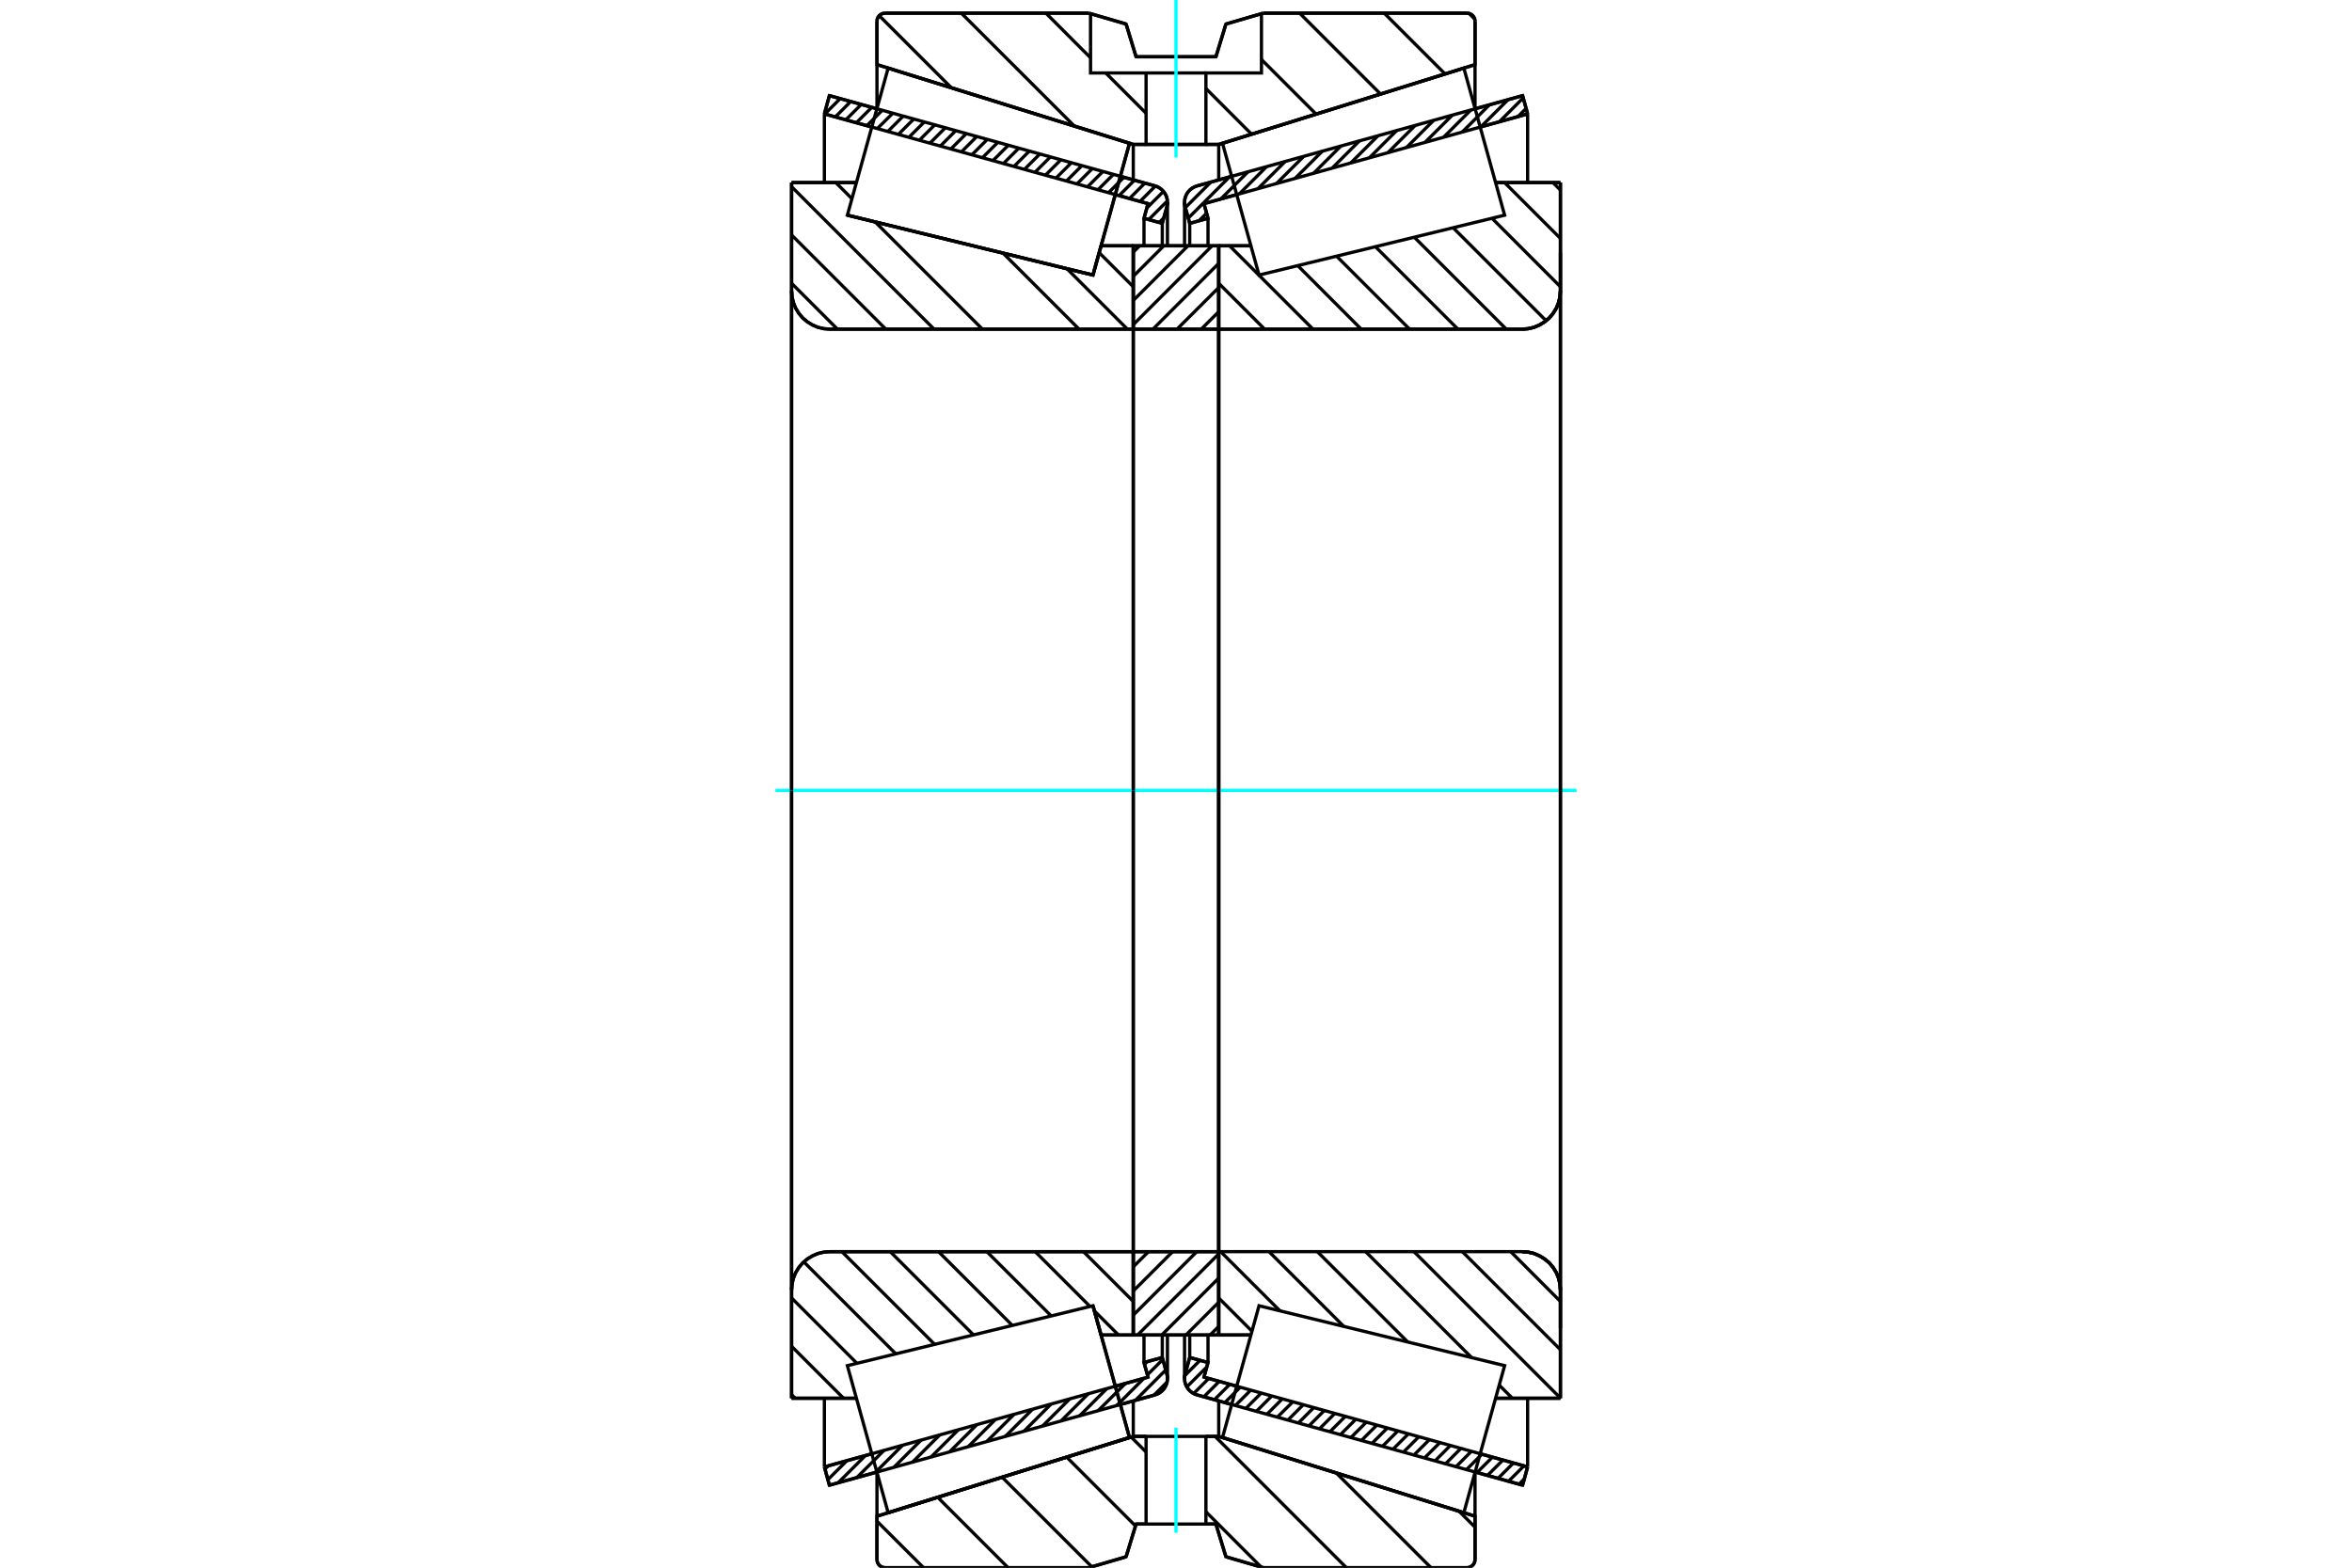 <?xml version="1.0" standalone="no"?>
<!DOCTYPE svg PUBLIC "-//W3C//DTD SVG 1.1//EN"
	"http://www.w3.org/Graphics/SVG/1.1/DTD/svg11.dtd">
<svg xmlns="http://www.w3.org/2000/svg" height="100%" width="100%" viewBox="0 0 36000 24000">
	<rect x="-1800" y="-1200" width="39600" height="26400" style="fill:#FFF"/>
	<g style="fill:none; fill-rule:evenodd" transform="matrix(1 0 0 1 0 0)">
		<g style="fill:none; stroke:#000; stroke-width:50; shape-rendering:geometricPrecision">
			<line x1="23305" y1="22737" x2="22579" y2="22536"/>
			<line x1="18852" y1="21502" x2="18322" y2="21355"/>
			<line x1="23382" y1="22457" x2="23305" y2="22737"/>
			<line x1="18428" y1="21083" x2="18929" y2="21222"/>
			<line x1="22656" y1="22256" x2="23382" y2="22457"/>
			<line x1="18490" y1="20859" x2="18428" y2="21083"/>
			<line x1="18210" y1="20782" x2="18490" y2="20859"/>
			<line x1="18140" y1="21034" x2="18210" y2="20782"/>
			<polyline points="18140,21034 18133,21068 18131,21103 18134,21146 18144,21187 18161,21226 18184,21262 18212,21293 18246,21320 18283,21341 18322,21355"/>
			<line x1="18322" y1="2846" x2="18852" y2="2699"/>
			<line x1="22579" y1="1665" x2="23305" y2="1464"/>
			<polyline points="18322,2846 18283,2860 18246,2881 18212,2908 18184,2939 18161,2975 18144,3014 18134,3055 18131,3098 18133,3133 18140,3167"/>
			<line x1="18210" y1="3419" x2="18140" y2="3167"/>
			<line x1="18490" y1="3342" x2="18210" y2="3419"/>
			<line x1="18428" y1="3118" x2="18490" y2="3342"/>
			<line x1="23382" y1="1744" x2="22656" y2="1945"/>
			<line x1="18929" y1="2979" x2="18428" y2="3118"/>
			<line x1="23305" y1="1464" x2="23382" y2="1744"/>
			<line x1="18210" y1="20436" x2="18210" y2="20782"/>
			<line x1="18210" y1="3419" x2="18210" y2="3765"/>
			<line x1="18490" y1="20437" x2="18490" y2="20859"/>
			<line x1="18490" y1="3342" x2="18490" y2="3765"/>
			<line x1="23382" y1="21406" x2="23382" y2="22457"/>
			<line x1="23382" y1="1744" x2="23382" y2="2795"/>
			<line x1="18131" y1="20438" x2="18131" y2="21103"/>
			<line x1="18131" y1="3098" x2="18131" y2="3763"/>
			<line x1="17678" y1="21355" x2="17148" y2="21502"/>
			<line x1="13421" y1="22536" x2="12695" y2="22737"/>
			<polyline points="17678,21355 17717,21341 17754,21320 17788,21293 17816,21262 17839,21226 17856,21187 17866,21146 17869,21103 17867,21068 17860,21034"/>
			<line x1="17790" y1="20782" x2="17860" y2="21034"/>
			<line x1="17510" y1="20859" x2="17790" y2="20782"/>
			<line x1="17572" y1="21083" x2="17510" y2="20859"/>
			<line x1="12618" y1="22457" x2="13344" y2="22256"/>
			<line x1="17071" y1="21222" x2="17572" y2="21083"/>
			<line x1="12695" y1="22737" x2="12618" y2="22457"/>
			<line x1="12695" y1="1464" x2="13421" y2="1665"/>
			<line x1="17148" y1="2699" x2="17678" y2="2846"/>
			<line x1="12618" y1="1744" x2="12695" y2="1464"/>
			<line x1="17572" y1="3118" x2="17071" y2="2979"/>
			<line x1="13344" y1="1945" x2="12618" y2="1744"/>
			<line x1="17510" y1="3342" x2="17572" y2="3118"/>
			<line x1="17790" y1="3419" x2="17510" y2="3342"/>
			<line x1="17860" y1="3167" x2="17790" y2="3419"/>
			<polyline points="17860,3167 17867,3133 17869,3098 17866,3055 17856,3014 17839,2975 17816,2939 17788,2908 17754,2881 17717,2860 17678,2846"/>
			<line x1="17510" y1="3765" x2="17510" y2="3342"/>
			<line x1="17510" y1="20859" x2="17510" y2="20437"/>
			<line x1="12618" y1="2795" x2="12618" y2="1744"/>
			<line x1="12618" y1="22457" x2="12618" y2="21406"/>
			<line x1="17790" y1="3765" x2="17790" y2="3419"/>
			<line x1="17790" y1="20782" x2="17790" y2="20436"/>
			<line x1="17869" y1="3763" x2="17869" y2="3098"/>
			<line x1="17869" y1="21103" x2="17869" y2="20438"/>
			<line x1="18654" y1="3763" x2="19147" y2="3763"/>
			<polyline points="18654,5018 18654,5022 18655,5025 18656,5028 18658,5031 18660,5033 18662,5035 18665,5037 18668,5038 18671,5039 18675,5039"/>
			<line x1="23299" y1="5039" x2="18675" y2="5039"/>
			<polyline points="23299,5039 23390,5032 23480,5011 23564,4975 23643,4927 23713,4868 23772,4798 23821,4719 23856,4634 23877,4545 23884,4453"/>
			<line x1="23884" y1="2795" x2="23884" y2="4453"/>
			<line x1="23884" y1="2795" x2="22892" y2="2795"/>
			<line x1="23884" y1="21406" x2="22892" y2="21406"/>
			<line x1="23884" y1="19748" x2="23884" y2="21406"/>
			<polyline points="23884,19748 23877,19656 23856,19567 23821,19482 23772,19403 23713,19333 23643,19274 23564,19226 23480,19190 23390,19169 23299,19162"/>
			<polyline points="18675,19162 18671,19162 18668,19163 18665,19164 18662,19166 18660,19168 18658,19170 18656,19173 18655,19176 18654,19179 18654,19183"/>
			<line x1="19147" y1="20438" x2="18654" y2="20438"/>
			<line x1="22892" y1="3329" x2="22892" y2="3328"/>
			<line x1="22892" y1="20873" x2="22892" y2="20872"/>
			<polyline points="18654,5018 18654,5022 18655,5025 18656,5028 18658,5031 18660,5033 18662,5035 18665,5037 18668,5038 18671,5039 18675,5039"/>
			<polyline points="18675,19162 18671,19162 18668,19163 18665,19164 18662,19166 18660,19168 18658,19170 18656,19173 18655,19176 18654,19179 18654,19183"/>
			<polyline points="23299,5039 23390,5032 23480,5011 23564,4975 23643,4927 23713,4868 23772,4798 23821,4719 23856,4634 23877,4545 23884,4453"/>
			<polyline points="23884,19748 23877,19656 23856,19567 23821,19482 23772,19403 23713,19333 23643,19274 23564,19226 23480,19190 23390,19169 23299,19162"/>
			<line x1="16729" y1="19990" x2="16729" y2="19990"/>
			<line x1="16853" y1="20438" x2="16729" y2="19990"/>
			<line x1="17346" y1="20438" x2="16853" y2="20438"/>
			<polyline points="17346,19183 17346,19179 17345,19176 17344,19173 17342,19170 17340,19168 17338,19166 17335,19164 17332,19163 17329,19162 17325,19162"/>
			<line x1="12701" y1="19162" x2="17325" y2="19162"/>
			<polyline points="12701,19162 12610,19169 12520,19190 12436,19226 12357,19274 12287,19333 12228,19403 12179,19482 12144,19567 12123,19656 12116,19748"/>
			<line x1="12116" y1="21406" x2="12116" y2="19748"/>
			<line x1="12116" y1="21406" x2="13108" y2="21406"/>
			<line x1="12970" y1="3294" x2="12970" y2="3294"/>
			<line x1="12116" y1="2795" x2="13108" y2="2795"/>
			<line x1="12116" y1="4453" x2="12116" y2="2795"/>
			<polyline points="12116,4453 12123,4545 12144,4634 12179,4719 12228,4798 12287,4868 12357,4927 12436,4975 12520,5011 12610,5032 12701,5039"/>
			<line x1="17325" y1="5039" x2="12701" y2="5039"/>
			<polyline points="17325,5039 17329,5039 17332,5038 17335,5037 17338,5035 17340,5033 17342,5031 17344,5028 17345,5025 17346,5022 17346,5018"/>
			<line x1="16853" y1="3763" x2="17346" y2="3763"/>
			<line x1="16729" y1="4211" x2="16853" y2="3763"/>
			<line x1="12970" y1="3294" x2="16729" y2="4211"/>
			<line x1="13108" y1="20872" x2="13108" y2="20873"/>
			<line x1="13108" y1="3328" x2="13108" y2="3328"/>
			<line x1="12116" y1="19748" x2="12116" y2="4453"/>
			<line x1="16664" y1="201" x2="17236" y2="368"/>
			<line x1="13549" y1="201" x2="16664" y2="201"/>
			<polyline points="13549,201 13529,203 13510,207 13492,215 13475,225 13460,238 13447,253 13437,270 13429,288 13425,307 13423,327"/>
			<line x1="13423" y1="989" x2="13423" y2="327"/>
			<line x1="17346" y1="2211" x2="13423" y2="989"/>
			<line x1="18654" y1="2211" x2="17346" y2="2211"/>
			<line x1="22577" y1="989" x2="18654" y2="2211"/>
			<line x1="22577" y1="327" x2="22577" y2="989"/>
			<polyline points="22577,327 22575,307 22571,288 22563,270 22553,253 22540,238 22525,225 22508,215 22490,207 22471,203 22451,201"/>
			<line x1="19336" y1="201" x2="22451" y2="201"/>
			<line x1="18764" y1="368" x2="19336" y2="201"/>
			<line x1="18611" y1="869" x2="18764" y2="368"/>
			<line x1="17389" y1="869" x2="18611" y2="869"/>
			<line x1="17236" y1="368" x2="17389" y2="869"/>
			<line x1="17236" y1="23833" x2="16664" y2="24000"/>
			<line x1="17389" y1="23332" x2="17236" y2="23833"/>
			<line x1="18611" y1="23332" x2="18458" y2="23332"/>
			<line x1="17542" y1="23332" x2="17389" y2="23332"/>
			<line x1="18764" y1="23833" x2="18611" y2="23332"/>
			<line x1="19336" y1="24000" x2="18764" y2="23833"/>
			<line x1="22451" y1="24000" x2="19336" y2="24000"/>
			<polyline points="22451,24000 22471,23998 22490,23994 22508,23986 22525,23976 22540,23963 22553,23948 22563,23931 22571,23913 22575,23894 22577,23874"/>
			<line x1="22577" y1="23212" x2="22577" y2="23874"/>
			<line x1="18654" y1="21990" x2="22577" y2="23212"/>
			<line x1="17346" y1="21990" x2="17542" y2="21990"/>
			<line x1="18458" y1="21990" x2="18654" y2="21990"/>
			<line x1="13423" y1="23212" x2="17346" y2="21990"/>
			<line x1="13423" y1="23874" x2="13423" y2="23212"/>
			<polyline points="13423,23874 13425,23894 13429,23913 13437,23931 13447,23948 13460,23963 13475,23976 13492,23986 13510,23994 13529,23998 13549,24000"/>
			<line x1="16664" y1="24000" x2="13549" y2="24000"/>
			<line x1="22577" y1="22543" x2="22577" y2="23212"/>
			<line x1="22577" y1="989" x2="22577" y2="1658"/>
			<line x1="13423" y1="22543" x2="13423" y2="23212"/>
			<line x1="13423" y1="989" x2="13423" y2="1658"/>
			<line x1="17346" y1="21446" x2="17346" y2="21990"/>
			<line x1="17346" y1="2211" x2="17346" y2="2755"/>
			<line x1="18654" y1="21446" x2="18654" y2="21990"/>
			<line x1="18654" y1="2211" x2="18654" y2="2755"/>
			<line x1="17346" y1="19162" x2="18654" y2="19162"/>
			<line x1="17346" y1="20438" x2="17346" y2="19162"/>
			<line x1="18654" y1="20438" x2="17346" y2="20438"/>
			<line x1="18654" y1="19162" x2="18654" y2="20438"/>
			<line x1="18654" y1="5039" x2="17346" y2="5039"/>
			<line x1="18654" y1="3763" x2="18654" y2="5039"/>
			<line x1="17346" y1="3763" x2="18654" y2="3763"/>
			<line x1="17346" y1="5039" x2="17346" y2="3763"/>
			<line x1="18654" y1="5039" x2="18654" y2="19162"/>
			<line x1="17346" y1="5039" x2="17346" y2="19162"/>
		</g>
		<g style="fill:none; stroke:#0FF; stroke-width:50; shape-rendering:geometricPrecision">
			<line x1="11869" y1="12101" x2="24131" y2="12101"/>
		</g>
		<g style="fill:none; stroke:#000; stroke-width:50; shape-rendering:geometricPrecision">
			<line x1="16824" y1="3868" x2="17346" y2="4390"/>
			<line x1="16330" y1="4113" x2="17256" y2="5039"/>
			<line x1="15352" y1="3875" x2="16516" y2="5039"/>
			<line x1="14374" y1="3636" x2="14374" y2="3636"/>
			<line x1="13396" y1="3398" x2="15037" y2="5039"/>
			<line x1="12793" y1="2795" x2="13040" y2="3042"/>
			<line x1="12116" y1="2858" x2="14297" y2="5039"/>
			<line x1="12116" y1="3597" x2="13558" y2="5039"/>
			<line x1="12116" y1="4337" x2="12818" y2="5039"/>
			<line x1="17324" y1="19162" x2="17346" y2="19184"/>
			<line x1="16584" y1="19162" x2="17346" y2="19924"/>
			<line x1="16750" y1="20068" x2="17120" y2="20438"/>
			<line x1="15845" y1="19162" x2="16684" y2="20001"/>
			<line x1="15105" y1="19162" x2="16090" y2="20146"/>
			<line x1="14365" y1="19162" x2="15495" y2="20291"/>
			<line x1="13626" y1="19162" x2="14900" y2="20436"/>
			<line x1="12886" y1="19162" x2="14305" y2="20581"/>
			<line x1="12303" y1="19318" x2="13711" y2="20726"/>
			<line x1="12116" y1="19871" x2="13116" y2="20871"/>
			<line x1="12116" y1="20611" x2="12911" y2="21406"/>
			<line x1="12116" y1="21350" x2="12171" y2="21406"/>
			<polyline points="17346,12101 17346,3763 17346,5018"/>
			<polyline points="17325,5039 17329,5039 17332,5038 17335,5037 17338,5035 17340,5033 17342,5031 17344,5028 17345,5025 17346,5022 17346,5018"/>
			<line x1="17325" y1="5039" x2="12701" y2="5039"/>
			<polyline points="12116,4453 12123,4545 12144,4634 12179,4719 12228,4798 12287,4868 12357,4927 12436,4975 12520,5011 12610,5032 12701,5039"/>
			<line x1="12116" y1="4453" x2="12116" y2="2795"/>
			<line x1="12116" y1="4453" x2="12116" y2="12101"/>
			<line x1="12116" y1="2795" x2="13108" y2="2795"/>
			<line x1="16853" y1="3763" x2="17346" y2="3763"/>
			<line x1="17346" y1="20438" x2="16853" y2="20438"/>
			<line x1="13108" y1="21406" x2="12116" y2="21406"/>
			<line x1="12116" y1="12101" x2="12116" y2="19748"/>
			<line x1="12116" y1="21406" x2="12116" y2="19748"/>
			<polyline points="12701,19162 12610,19169 12520,19190 12436,19226 12357,19274 12287,19333 12228,19403 12179,19482 12144,19567 12123,19656 12116,19748"/>
			<line x1="12701" y1="19162" x2="17325" y2="19162"/>
			<polyline points="17346,19183 17346,19179 17345,19176 17344,19173 17342,19170 17340,19168 17338,19166 17335,19164 17332,19163 17329,19162 17325,19162"/>
			<polyline points="17346,19183 17346,20438 17346,12101"/>
			<line x1="23769" y1="2795" x2="23884" y2="2910"/>
			<line x1="23029" y1="2795" x2="23884" y2="3650"/>
			<line x1="22836" y1="3341" x2="23884" y2="4390"/>
			<line x1="22241" y1="3486" x2="23665" y2="4910"/>
			<line x1="21647" y1="3631" x2="23055" y2="5039"/>
			<line x1="21052" y1="3776" x2="22315" y2="5039"/>
			<line x1="20457" y1="3921" x2="21575" y2="5039"/>
			<line x1="19863" y1="4066" x2="20835" y2="5039"/>
			<line x1="18820" y1="3763" x2="20096" y2="5039"/>
			<line x1="18654" y1="4337" x2="19356" y2="5039"/>
			<line x1="23123" y1="19162" x2="23884" y2="19924"/>
			<line x1="22383" y1="19162" x2="23884" y2="20663"/>
			<line x1="21643" y1="19162" x2="23884" y2="21403"/>
			<line x1="20903" y1="19162" x2="22525" y2="20784"/>
			<line x1="22948" y1="21206" x2="23148" y2="21406"/>
			<line x1="20164" y1="19162" x2="21547" y2="20545"/>
			<line x1="19424" y1="19162" x2="20569" y2="20307"/>
			<line x1="18684" y1="19162" x2="19591" y2="20068"/>
			<line x1="18654" y1="19871" x2="19163" y2="20380"/>
			<polyline points="18654,12101 18654,3763 18654,5018 18654,5022 18655,5025 18656,5028 18658,5031 18660,5033 18662,5035 18665,5037 18668,5038 18671,5039 18675,5039 23299,5039 23390,5032 23480,5011 23564,4975 23643,4927 23713,4868 23772,4798 23821,4719 23856,4634 23877,4545 23884,4453 23884,2795"/>
			<line x1="23884" y1="4453" x2="23884" y2="12101"/>
			<line x1="23884" y1="2795" x2="22892" y2="2795"/>
			<line x1="19147" y1="3763" x2="18654" y2="3763"/>
			<line x1="18654" y1="20438" x2="19147" y2="20438"/>
			<line x1="22892" y1="21406" x2="23884" y2="21406"/>
			<line x1="23884" y1="12101" x2="23884" y2="19748"/>
			<polyline points="23884,21406 23884,19748 23877,19656 23856,19567 23821,19482 23772,19403 23713,19333 23643,19274 23564,19226 23480,19190 23390,19169 23299,19162 18675,19162 18671,19162 18668,19163 18665,19164 18662,19166 18660,19168 18658,19170 18656,19173 18655,19176 18654,19179 18654,19183 18654,20438 18654,12101"/>
			<line x1="18654" y1="20306" x2="18522" y2="20438"/>
			<line x1="18654" y1="19936" x2="18152" y2="20438"/>
			<line x1="18654" y1="19566" x2="17782" y2="20438"/>
			<line x1="18654" y1="19196" x2="17412" y2="20438"/>
			<line x1="18318" y1="19162" x2="17346" y2="20134"/>
			<line x1="17948" y1="19162" x2="17346" y2="19764"/>
			<line x1="17579" y1="19162" x2="17346" y2="19394"/>
			<line x1="18654" y1="4772" x2="18386" y2="5039"/>
			<line x1="18654" y1="4402" x2="18016" y2="5039"/>
			<line x1="18654" y1="4032" x2="17647" y2="5039"/>
			<line x1="18552" y1="3763" x2="17346" y2="4970"/>
			<line x1="18183" y1="3763" x2="17346" y2="4600"/>
			<line x1="17813" y1="3763" x2="17346" y2="4230"/>
			<line x1="17443" y1="3763" x2="17346" y2="3860"/>
			<polyline points="17346,5039 17346,3763 18654,3763 18654,5039 17346,5039"/>
			<polyline points="17346,19162 18654,19162 18654,20438 17346,20438 17346,19162"/>
			<line x1="22333" y1="23136" x2="22577" y2="23380"/>
			<line x1="20453" y1="22550" x2="21903" y2="24000"/>
			<line x1="18598" y1="21990" x2="20608" y2="24000"/>
			<line x1="17314" y1="22000" x2="17542" y2="22229"/>
			<line x1="18458" y1="23144" x2="19304" y2="23991"/>
			<line x1="16326" y1="22307" x2="17380" y2="23361"/>
			<line x1="15339" y1="22615" x2="16711" y2="23986"/>
			<line x1="14352" y1="22922" x2="15430" y2="24000"/>
			<line x1="13423" y1="23288" x2="14136" y2="24000"/>
			<polyline points="18458,23332 18611,23332 18764,23833 19336,24000 22451,24000 22471,23998 22490,23994 22508,23986 22525,23976 22540,23963 22553,23948 22563,23931 22571,23913 22575,23894 22577,23874 22577,23212 18654,21990 18458,21990"/>
			<polyline points="17542,23332 17389,23332 17236,23833 16664,24000 13549,24000"/>
			<polyline points="13423,23874 13425,23894 13429,23913 13437,23931 13447,23948 13460,23963 13475,23976 13492,23986 13510,23994 13529,23998 13549,24000"/>
			<polyline points="13423,23874 13423,23212 17346,21990 17542,21990"/>
			<line x1="22486" y1="206" x2="22572" y2="291"/>
			<line x1="21187" y1="201" x2="22118" y2="1132"/>
			<line x1="19892" y1="201" x2="21131" y2="1440"/>
			<line x1="19308" y1="911" x2="20144" y2="1747"/>
			<line x1="18458" y1="1355" x2="19157" y2="2055"/>
			<line x1="16009" y1="201" x2="16692" y2="885"/>
			<line x1="16925" y1="1117" x2="17542" y2="1734"/>
			<line x1="14714" y1="201" x2="16444" y2="1930"/>
			<line x1="13458" y1="240" x2="14563" y2="1345"/>
			<polyline points="18000,2211 18458,2211 18458,1117 19308,1117 19308,209"/>
			<polyline points="19336,201 19308,209 18764,368 18611,869 17389,869 17236,368 16692,209 16664,201"/>
			<polyline points="16692,209 16692,1117 17542,1117 18458,1117"/>
			<polyline points="17542,1117 17542,2211 18000,2211"/>
			<line x1="19336" y1="201" x2="22451" y2="201"/>
			<polyline points="22577,327 22575,307 22571,288 22563,270 22553,253 22540,238 22525,225 22508,215 22490,207 22471,203 22451,201"/>
			<polyline points="22577,327 22577,989 18654,2211 18458,2211"/>
			<polyline points="17542,2211 17346,2211 13423,989 13423,327"/>
			<polyline points="13549,201 13529,203 13510,207 13492,215 13475,225 13460,238 13447,253 13437,270 13429,288 13425,307 13423,327"/>
			<line x1="13549" y1="201" x2="16664" y2="201"/>
		</g>
		<g style="fill:none; stroke:#0FF; stroke-width:50; shape-rendering:geometricPrecision">
			<line x1="18000" y1="2412" x2="18000" y2="0"/>
		</g>
		<g style="fill:none; stroke:#000; stroke-width:50; shape-rendering:geometricPrecision">
			<polyline points="18000,23332 18458,23332 18458,21990 17542,21990 17542,23332 18000,23332"/>
		</g>
		<g style="fill:none; stroke:#0FF; stroke-width:50; shape-rendering:geometricPrecision">
			<line x1="18000" y1="23466" x2="18000" y2="21855"/>
		</g>
		<g style="fill:none; stroke:#000; stroke-width:50; shape-rendering:geometricPrecision">
			<line x1="23884" y1="20333" x2="23884" y2="3868"/>
			<line x1="18654" y1="19183" x2="18654" y2="5018"/>
			<polyline points="17009,20999 17288,22007 13594,23158 13594,23158"/>
			<polyline points="16729,19990 16729,19990 17009,20999"/>
			<polyline points="17009,3202 16729,4211 12970,3294 12970,3294"/>
			<polyline points="17288,2194 17288,2194 17009,3202"/>
			<polyline points="17009,20999 17288,22007 13594,23158 13282,22032 12970,20907 16729,19990 17009,20999"/>
			<polyline points="17009,3202 16729,4211 12970,3294 13282,2169 13594,1043 17288,2194 17009,3202"/>
			<polyline points="18991,20999 19271,19990 23030,20907 22718,22032 22406,23158 18712,22007 18991,20999"/>
			<polyline points="18991,3202 18712,2194 22406,1043 22718,2169 23030,3294 19271,4211 18991,3202"/>
			<line x1="17863" y1="21158" x2="17662" y2="21360"/>
			<line x1="17843" y1="20973" x2="17377" y2="21439"/>
			<line x1="17798" y1="20812" x2="17562" y2="21048"/>
			<line x1="17510" y1="21100" x2="17093" y2="21517"/>
			<line x1="17560" y1="20845" x2="17518" y2="20887"/>
			<line x1="17226" y1="21179" x2="16809" y2="21596"/>
			<line x1="16942" y1="21258" x2="16525" y2="21675"/>
			<line x1="16658" y1="21337" x2="16240" y2="21754"/>
			<line x1="16373" y1="21416" x2="15956" y2="21833"/>
			<line x1="16089" y1="21494" x2="15672" y2="21912"/>
			<line x1="15805" y1="21573" x2="15388" y2="21990"/>
			<line x1="15521" y1="21652" x2="15103" y2="22069"/>
			<line x1="15236" y1="21731" x2="14819" y2="22148"/>
			<line x1="14952" y1="21810" x2="14535" y2="22227"/>
			<line x1="14668" y1="21889" x2="14251" y2="22306"/>
			<line x1="14384" y1="21967" x2="13966" y2="22385"/>
			<line x1="14099" y1="22046" x2="13682" y2="22463"/>
			<line x1="13815" y1="22125" x2="13398" y2="22542"/>
			<line x1="13531" y1="22204" x2="13114" y2="22621"/>
			<line x1="13246" y1="22283" x2="12829" y2="22700"/>
			<line x1="12962" y1="22362" x2="12672" y2="22652"/>
			<line x1="12678" y1="22440" x2="12627" y2="22491"/>
			<line x1="17813" y1="3336" x2="17743" y2="3406"/>
			<line x1="17868" y1="3076" x2="17582" y2="3362"/>
			<line x1="17808" y1="2930" x2="17553" y2="3185"/>
			<line x1="17685" y1="2848" x2="17449" y2="3084"/>
			<line x1="17524" y1="2803" x2="17288" y2="3039"/>
			<line x1="17364" y1="2759" x2="17128" y2="2995"/>
			<line x1="17203" y1="2714" x2="16967" y2="2950"/>
			<line x1="17042" y1="2669" x2="16806" y2="2905"/>
			<line x1="16881" y1="2625" x2="16645" y2="2861"/>
			<line x1="16720" y1="2580" x2="16484" y2="2816"/>
			<line x1="16559" y1="2536" x2="16323" y2="2772"/>
			<line x1="16399" y1="2491" x2="16163" y2="2727"/>
			<line x1="16238" y1="2446" x2="16002" y2="2682"/>
			<line x1="16077" y1="2402" x2="15841" y2="2638"/>
			<line x1="15916" y1="2357" x2="15680" y2="2593"/>
			<line x1="15755" y1="2313" x2="15519" y2="2549"/>
			<line x1="15594" y1="2268" x2="15358" y2="2504"/>
			<line x1="15434" y1="2223" x2="15198" y2="2459"/>
			<line x1="15273" y1="2179" x2="15037" y2="2415"/>
			<line x1="15112" y1="2134" x2="14876" y2="2370"/>
			<line x1="14951" y1="2090" x2="14715" y2="2326"/>
			<line x1="14790" y1="2045" x2="14554" y2="2281"/>
			<line x1="14629" y1="2000" x2="14393" y2="2236"/>
			<line x1="14469" y1="1956" x2="14233" y2="2192"/>
			<line x1="14308" y1="1911" x2="14072" y2="2147"/>
			<line x1="14147" y1="1867" x2="13911" y2="2103"/>
			<line x1="13986" y1="1822" x2="13750" y2="2058"/>
			<line x1="13825" y1="1777" x2="13589" y2="2013"/>
			<line x1="13665" y1="1733" x2="13428" y2="1969"/>
			<line x1="13504" y1="1688" x2="13268" y2="1924"/>
			<line x1="13343" y1="1644" x2="13107" y2="1880"/>
			<line x1="13182" y1="1599" x2="12946" y2="1835"/>
			<line x1="13021" y1="1554" x2="12785" y2="1790"/>
			<line x1="12860" y1="1510" x2="12624" y2="1746"/>
			<line x1="12700" y1="1465" x2="12693" y2="1471"/>
			<polyline points="12618,1744 12695,1464 17678,2846"/>
			<polyline points="17860,3167 17868,3127 17869,3086 17864,3045 17853,3006 17835,2969 17812,2935 17784,2905 17752,2880 17716,2860 17678,2846"/>
			<polyline points="17860,3167 17790,3419 17510,3342 17572,3118 12618,1744"/>
			<polyline points="12618,22457 17572,21083 17510,20859 17790,20782 17860,21034"/>
			<polyline points="17678,21355 17716,21341 17752,21321 17784,21296 17812,21266 17835,21232 17853,21195 17864,21156 17869,21115 17868,21074 17860,21034"/>
			<polyline points="17678,21355 12695,22737 12618,22457"/>
			<line x1="23331" y1="22641" x2="23251" y2="22722"/>
			<line x1="23326" y1="22441" x2="23090" y2="22677"/>
			<line x1="23165" y1="22397" x2="22929" y2="22633"/>
			<line x1="23004" y1="22352" x2="22768" y2="22588"/>
			<line x1="22843" y1="22308" x2="22607" y2="22544"/>
			<line x1="22682" y1="22263" x2="22446" y2="22499"/>
			<line x1="22522" y1="22218" x2="22286" y2="22454"/>
			<line x1="22361" y1="22174" x2="22125" y2="22410"/>
			<line x1="22200" y1="22129" x2="21964" y2="22365"/>
			<line x1="22039" y1="22085" x2="21803" y2="22321"/>
			<line x1="21878" y1="22040" x2="21642" y2="22276"/>
			<line x1="21717" y1="21995" x2="21481" y2="22231"/>
			<line x1="21557" y1="21951" x2="21321" y2="22187"/>
			<line x1="21396" y1="21906" x2="21160" y2="22142"/>
			<line x1="21235" y1="21862" x2="20999" y2="22098"/>
			<line x1="21074" y1="21817" x2="20838" y2="22053"/>
			<line x1="20913" y1="21772" x2="20677" y2="22008"/>
			<line x1="20752" y1="21728" x2="20516" y2="21964"/>
			<line x1="20592" y1="21683" x2="20356" y2="21919"/>
			<line x1="20431" y1="21639" x2="20195" y2="21875"/>
			<line x1="20270" y1="21594" x2="20034" y2="21830"/>
			<line x1="20109" y1="21549" x2="19873" y2="21785"/>
			<line x1="19948" y1="21505" x2="19712" y2="21741"/>
			<line x1="19788" y1="21460" x2="19551" y2="21696"/>
			<line x1="19627" y1="21416" x2="19391" y2="21652"/>
			<line x1="19466" y1="21371" x2="19230" y2="21607"/>
			<line x1="19305" y1="21326" x2="19069" y2="21562"/>
			<line x1="19144" y1="21282" x2="18908" y2="21518"/>
			<line x1="18983" y1="21237" x2="18747" y2="21473"/>
			<line x1="18823" y1="21193" x2="18587" y2="21429"/>
			<line x1="18662" y1="21148" x2="18426" y2="21384"/>
			<line x1="18501" y1="21103" x2="18270" y2="21334"/>
			<line x1="18471" y1="20928" x2="18165" y2="21233"/>
			<line x1="18368" y1="20825" x2="18135" y2="21059"/>
			<line x1="23359" y1="1660" x2="23234" y2="1785"/>
			<line x1="23314" y1="1499" x2="22950" y2="1864"/>
			<line x1="23082" y1="1526" x2="22665" y2="1943"/>
			<line x1="22798" y1="1604" x2="22381" y2="2022"/>
			<line x1="22514" y1="1683" x2="22097" y2="2100"/>
			<line x1="22230" y1="1762" x2="21812" y2="2179"/>
			<line x1="21945" y1="1841" x2="21528" y2="2258"/>
			<line x1="21661" y1="1920" x2="21244" y2="2337"/>
			<line x1="21377" y1="1999" x2="20960" y2="2416"/>
			<line x1="21093" y1="2077" x2="20675" y2="2495"/>
			<line x1="20808" y1="2156" x2="20391" y2="2573"/>
			<line x1="20524" y1="2235" x2="20107" y2="2652"/>
			<line x1="20240" y1="2314" x2="19823" y2="2731"/>
			<line x1="19956" y1="2393" x2="19538" y2="2810"/>
			<line x1="19671" y1="2472" x2="19254" y2="2889"/>
			<line x1="19387" y1="2550" x2="18970" y2="2968"/>
			<line x1="19103" y1="2629" x2="18686" y2="3046"/>
			<line x1="18468" y1="3264" x2="18352" y2="3380"/>
			<line x1="18819" y1="2708" x2="18188" y2="3339"/>
			<line x1="18534" y1="2787" x2="18143" y2="3178"/>
			<polyline points="23382,1744 23305,1464 18322,2846 18284,2860 18248,2880 18216,2905 18188,2935 18165,2969 18147,3006 18136,3045 18131,3086 18132,3127 18140,3167 18210,3419 18490,3342 18428,3118 23382,1744"/>
			<polyline points="23382,22457 18428,21083 18490,20859 18210,20782 18140,21034 18132,21074 18131,21115 18136,21156 18147,21195 18165,21232 18188,21266 18216,21296 18248,21321 18284,21341 18322,21355 23305,22737 23382,22457"/>
		</g>
	</g>
</svg>
